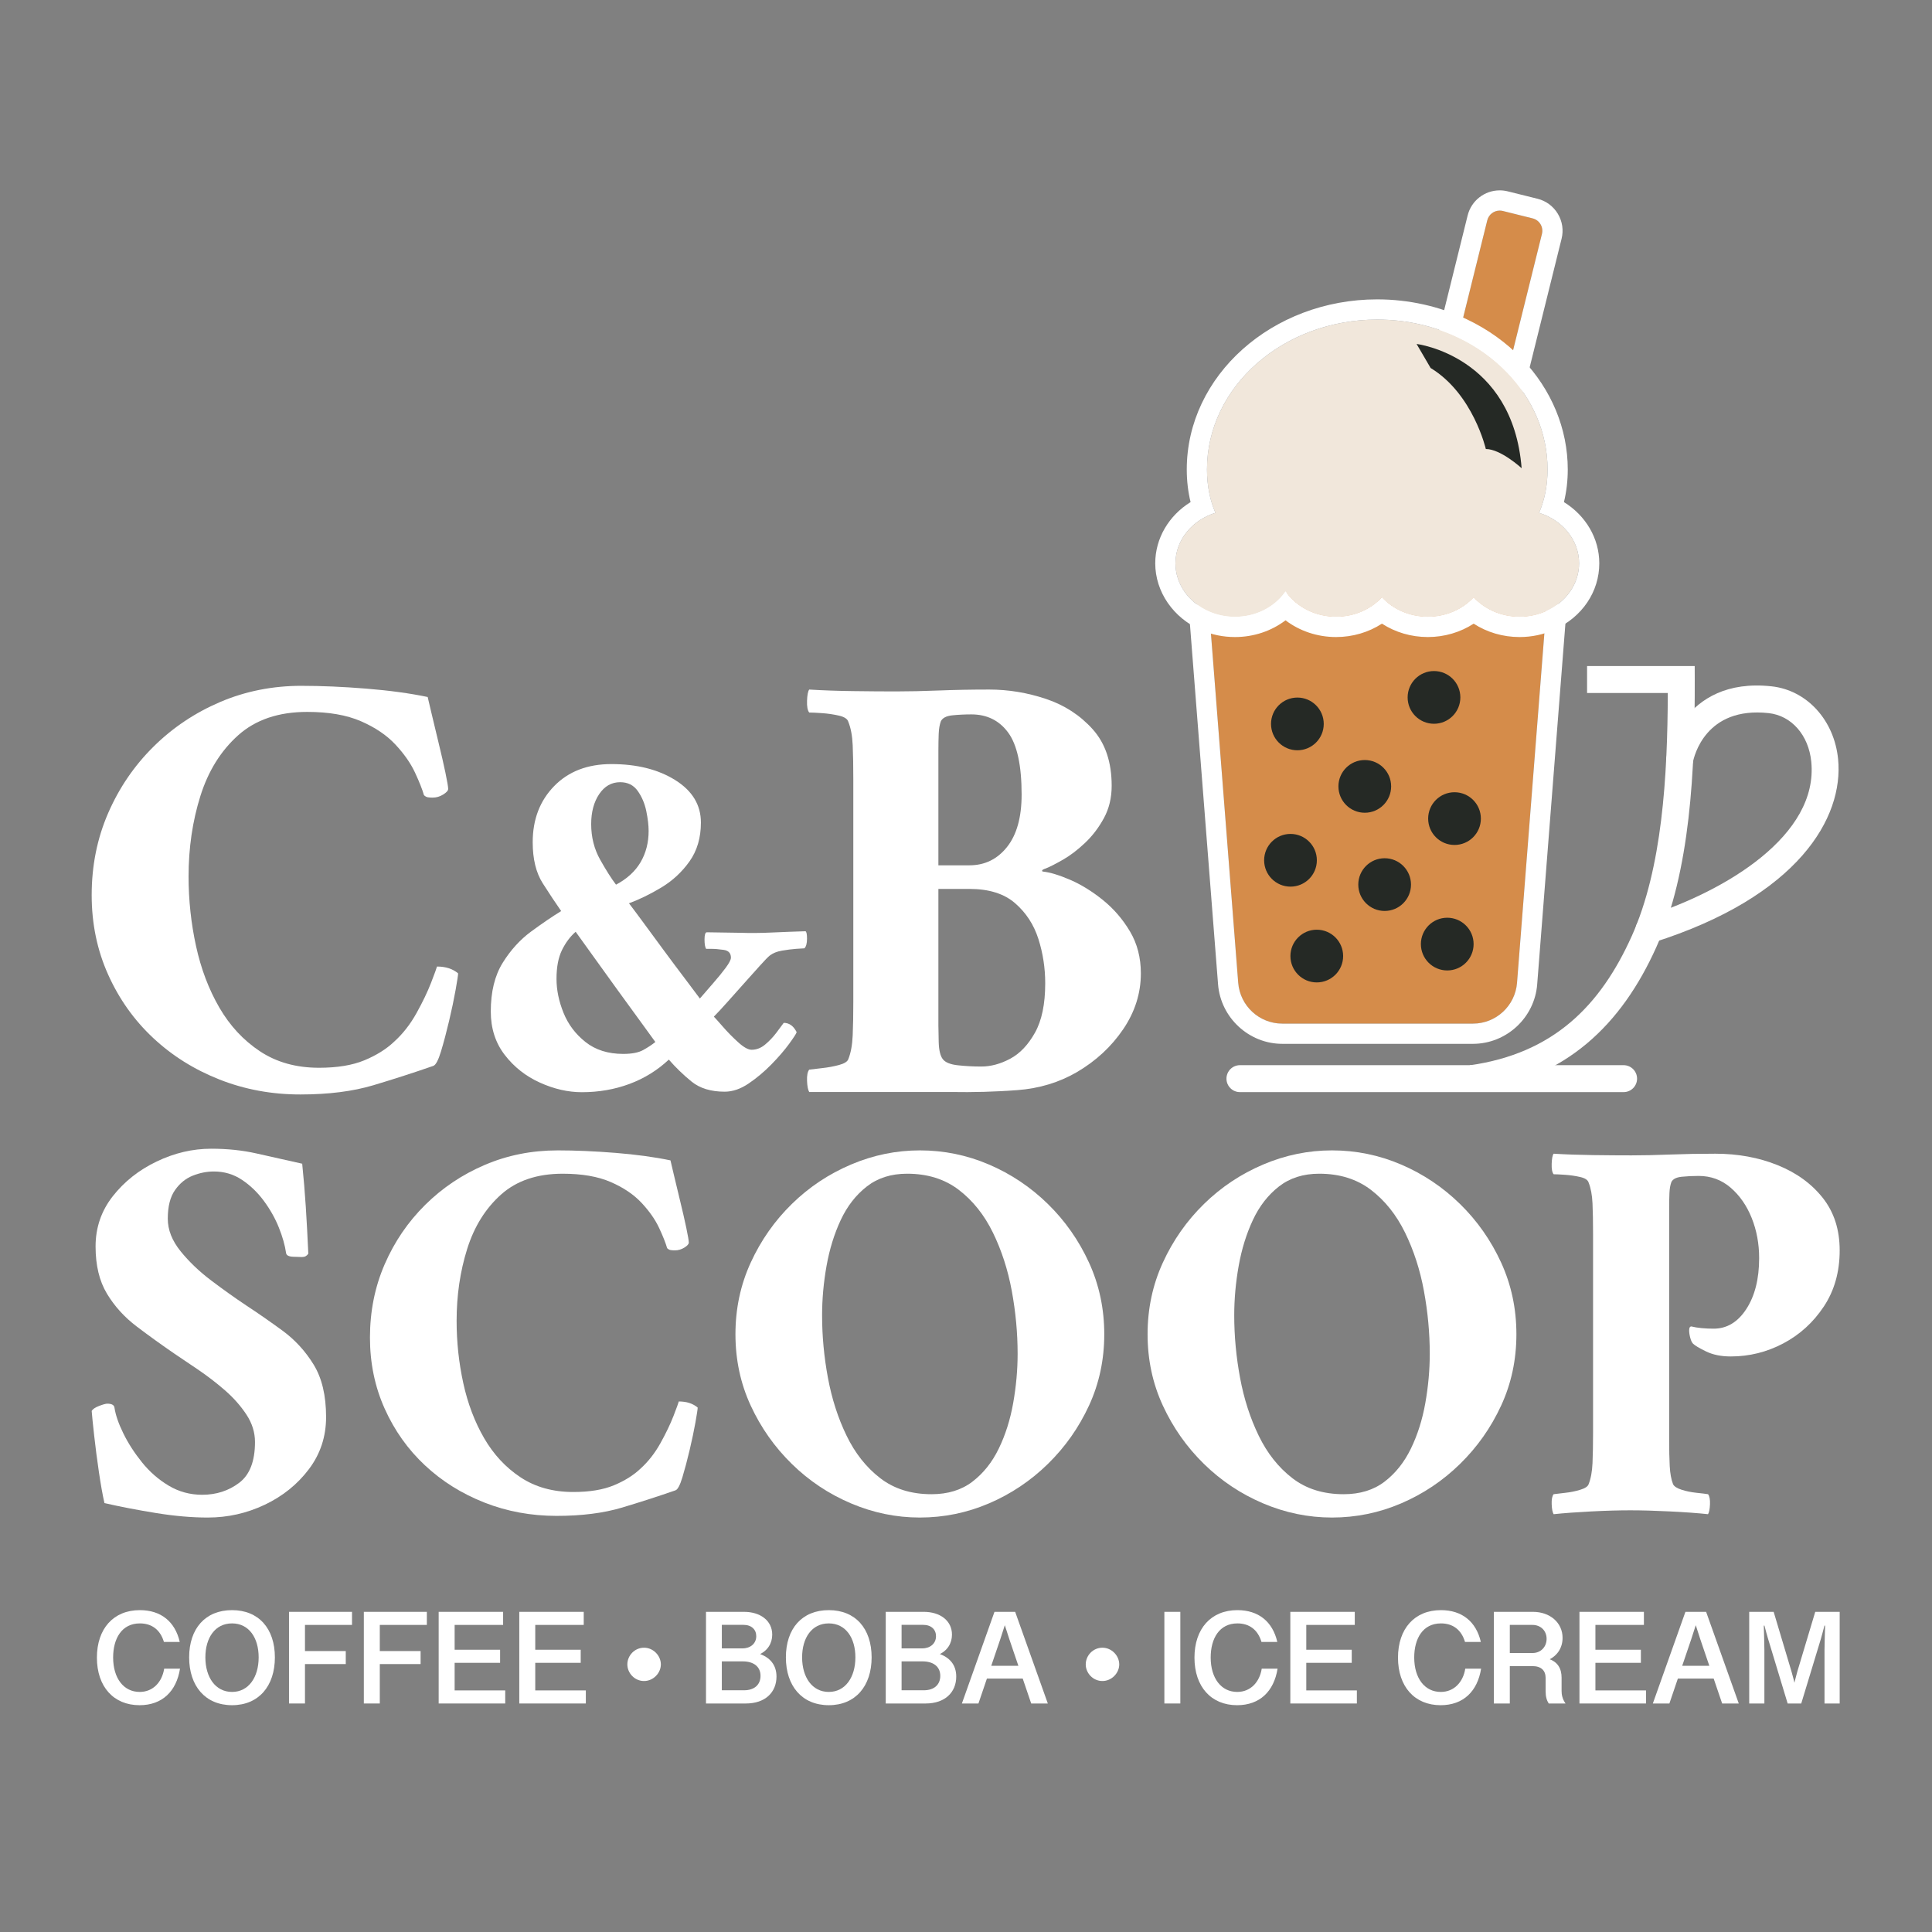 <?xml version="1.0" encoding="UTF-8"?>
<svg id="Layer_1" data-name="Layer 1" xmlns="http://www.w3.org/2000/svg" viewBox="0 0 3024 3024">
  <rect x="0" y="0" width="3024" height="3024" fill="#808080" stroke="none"/>
  <defs>
    <style>
      .cls-1 {
        fill: #f1e7db;
      }

      .cls-2 {
        fill: #252925;
      }

      .cls-3 {
        fill: #d58c4a;
      }

      .cls-4 {
        fill: #fff;
      }
    </style>
  </defs>
  <path class="cls-4" d="M472.076,1073.467c31.106,0,64.795,1.456,101.096,4.372,36.285,2.916,68.366,7.294,96.239,13.122.638,2.6,2.579,10.864,5.833,24.793,3.233,13.939,6.956,29.497,11.175,46.658,4.209,17.177,7.779,32.73,10.696,46.658,2.916,13.944,4.372,22.525,4.372,25.763,0,2.595-2.595,5.511-7.774,8.749-5.195,3.249-10.696,4.857-16.528,4.857-2.595,0-5.026-.153-7.289-.485-2.278-.316-4.377-1.456-6.318-3.402-2.6-9.066-7.294-20.901-14.097-35.483-6.803-14.577-17.014-29.16-30.62-43.742-13.612-14.582-31.591-26.734-53.952-36.453-22.356-9.72-50.398-14.582-84.082-14.582-44.718,0-80.686,12.151-107.905,36.453-27.219,24.302-46.996,56.062-59.3,95.263-12.315,39.222-18.469,81.171-18.469,125.889,0,36.939,3.892,73.239,11.666,108.875,7.779,35.652,19.93,67.728,36.453,96.239,16.528,28.521,37.745,51.368,63.672,68.529,25.911,17.182,56.7,25.758,92.352,25.758,28.506,0,52.159-3.882,70.961-11.655,18.791-7.784,34.344-17.499,46.658-29.165,13.612-12.309,25.278-27.224,34.998-44.723,9.72-17.488,17.33-33.363,22.841-47.624,5.501-14.25,8.586-22.678,9.235-25.283,13.612,0,24.624,3.576,33.052,10.696,0,2.595-1.303,11.181-3.887,25.758-2.595,14.588-6.002,30.789-10.205,48.605-4.224,17.836-8.433,33.711-12.642,47.634-4.219,13.944-8.259,21.56-12.151,22.847-29.814,10.379-60.919,20.41-93.317,30.135-32.414,9.725-70.644,14.577-114.708,14.577-44.718,0-86.851-7.774-126.374-23.321-39.533-15.558-74.209-37.266-104.012-65.133-29.814-27.857-53.314-60.914-70.475-99.16-17.177-38.225-25.763-79.71-25.763-124.422,0-46.01,8.586-88.781,25.763-128.32,17.161-39.518,40.825-74.199,70.961-104.012,30.135-29.803,64.964-53.13,104.503-69.99,39.518-16.845,81.973-25.273,127.344-25.273Z"/>
  <path class="cls-4" d="M956.924,1195.949c39.961,0,73.313,8.38,100.041,25.114,26.734,16.745,40.108,38.879,40.108,66.425,0,23.77-5.954,44.021-17.831,60.756-11.882,16.745-26.602,30.378-44.148,40.91-17.557,10.527-34.428,18.77-50.63,24.703,5.395,7.025,12.963,17.151,22.683,30.378,9.72,13.243,20.252,27.546,31.591,42.935,11.344,15.395,22.14,29.845,32.403,43.346,10.253,13.501,18.353,24.302,24.302,32.403,6.482-7.563,13.485-15.664,21.059-24.302,7.552-8.639,14.05-16.613,19.45-23.901,5.379-7.289,8.101-12.552,8.101-15.801,0-7.009-3.797-11.059-11.349-12.151-7.573-1.076-14.05-1.619-19.429-1.619h-8.101c-1.624-2.695-2.447-7.558-2.447-14.582,0-7.009,1.076-10.796,3.249-11.339l53.457.812c14.05.543,29.977.401,47.803-.406,17.826-.812,35.652-1.482,53.457-2.025,1.624.543,2.447,4.456,2.447,11.745s-1.371,12.288-4.05,14.988c-1.624,0-5.949.274-12.974.807-7.025.543-14.451,1.493-22.277,2.837-7.827,1.355-14.176,3.924-19.028,7.695-2.721,2.162-7.7,7.289-14.999,15.389-7.278,8.101-15.526,17.298-24.703,27.551-9.177,10.263-18.1,20.252-26.728,29.966-8.649,9.725-15.674,17.288-21.054,22.688,2.152,2.162,6.877,7.426,14.176,15.79,7.278,8.386,15.252,16.486,23.88,24.302,8.649,7.837,15.674,11.75,21.075,11.75,7.552,0,14.577-2.7,21.054-8.101,6.476-5.39,12.278-11.466,17.425-18.227,5.126-6.751,9.029-12.014,11.75-15.801,8.628,0,15.379,4.863,20.252,14.588-.548,2.162-4.472,8.238-11.75,18.227-7.299,9.999-16.476,20.653-27.551,31.992-11.075,11.339-22.952,21.338-35.631,29.977-12.7,8.639-25.252,12.963-37.677,12.963-21.602,0-38.885-5.274-51.843-15.801-12.963-10.527-24.845-22.003-35.646-34.428-17.821,16.75-38.352,29.439-61.563,38.078-23.226,8.639-48.072,12.953-74.526,12.953-21.607,0-43.478-4.979-65.618-14.978-22.15-9.989-40.504-24.429-55.086-43.341-14.582-18.902-21.871-41.58-21.871-68.044,0-30.789,6.202-56.167,18.633-76.155,12.415-19.972,27.261-36.311,44.554-49.005,17.277-12.684,32.936-23.353,46.985-32.002-8.649-12.415-18.227-26.855-28.759-43.336-10.532-16.47-15.795-37.935-15.795-64.4,0-35.646,11.202-64.933,33.616-87.895,22.404-22.947,52.249-34.428,89.514-34.428ZM1025.78,1630.964c-5.406-7.563-13.644-18.902-24.708-34.027-11.075-15.115-22.963-31.454-35.641-49.005-12.7-17.541-24.851-34.428-36.453-50.635-11.624-16.202-20.937-29.16-27.952-38.885-8.644,7.573-15.795,17.151-21.465,28.759-5.669,11.618-8.507,26.607-8.507,44.96,0,17.288,3.644,34.977,10.938,53.066,7.289,18.1,18.759,33.352,34.428,45.767,15.658,12.425,35.362,18.628,59.137,18.628,13.491,0,23.896-2.025,31.185-6.076,7.294-4.05,13.633-8.227,19.039-12.552ZM970.694,1224.302c-13.507,0-24.439,6.213-32.809,18.633-8.38,12.431-12.557,28.084-12.557,46.985,0,20.526,4.725,39.159,14.176,55.893,9.446,16.745,17.683,29.708,24.708,38.885,17.277-9.177,30.098-20.922,38.479-35.24,8.37-14.303,12.557-30.642,12.557-49.011,0-8.628-1.213-18.896-3.644-30.779-2.431-11.877-6.888-22.404-13.369-31.596-6.476-9.177-15.669-13.77-27.54-13.77Z"/>
  <path class="cls-4" d="M1548.502,1079.3c29.808,0,59.3,4.857,88.465,14.577,29.165,9.725,53.62,25.61,73.397,47.634,19.756,22.04,29.65,51.521,29.65,88.46,0,18.807-4.061,35.652-12.151,50.551-8.111,14.915-17.984,27.873-29.65,38.885-11.666,11.028-23.174,19.772-34.518,26.243-11.339,6.487-20.262,11.028-26.728,13.612-3.892,1.303-5.833,2.431-5.833,3.402,0,.97.316,1.456.97,1.456,11.666,1.308,26.085,5.68,43.262,13.127,17.161,7.457,34.175,17.984,51.041,31.591,16.845,13.612,30.937,29.982,42.286,49.09,11.328,19.123,17.003,40.994,17.003,65.618,0,31.106-9.229,60.27-27.699,87.494-18.469,27.213-42.624,49.575-72.422,67.074-27.883,16.202-58.989,25.6-93.322,28.184-34.365,2.584-69.025,3.555-104.023,2.922h-221.631c-1.941-3.238-3.08-9.071-3.407-17.499-.327-8.417.812-14.25,3.407-17.499,4.525-.643,11.328-1.456,20.41-2.426,9.071-.981,17.815-2.584,26.254-4.863,8.407-2.268,13.269-5.348,14.577-9.24,3.892-9.715,6.149-22.024,6.803-36.939.643-14.894.97-32.392.97-52.486v-348.986c0-20.737-.327-38.399-.97-52.982-.654-14.582-2.911-26.734-6.803-36.453-1.308-4.525-6.17-7.774-14.577-9.72-8.438-1.946-17.182-3.233-26.254-3.887-9.082-.638-15.885-.976-20.41-.976-2.595-3.233-3.734-9.382-3.407-18.469.327-9.066,1.466-14.899,3.407-17.494,21.38,1.303,44.385,2.11,69.015,2.426,24.629.338,46.98.49,67.074.49,20.083,0,42.445-.49,67.074-1.461,24.629-.97,50.872-1.456,78.74-1.456ZM1468.792,1354.399h48.605c23.975,0,43.584-9.551,58.815-28.674,15.221-19.107,22.847-46.495,22.847-82.141,0-45.356-6.972-77.601-20.906-96.724-13.944-19.107-33.215-28.68-57.834-28.68-10.379,0-20.262.49-29.65,1.461-9.409.97-15.4,4.056-17.984,9.235-1.941,5.195-3.08,11.666-3.407,19.44-.327,7.779-.485,16.861-.485,27.219v178.865ZM1468.792,1391.337v213.868c0,4.536.158,13.122.485,25.758.327,12.636,2.437,21.549,6.318,26.728,3.892,5.2,11.824,8.428,23.817,9.725,11.982,1.308,24.133,1.941,36.453,1.941,14.904,0,29.966-4.04,45.208-12.151,15.221-8.09,28.184-21.707,38.879-40.831,10.696-19.102,16.043-44.86,16.043-77.274,0-23.975-3.576-47.154-10.696-69.51-7.141-22.356-19.292-40.978-36.453-55.893-17.182-14.904-41-22.361-71.451-22.361h-48.605Z"/>
  <path class="cls-4" d="M330.429,1797.983c25.495,0,49.121,2.472,70.856,7.387,21.735,4.934,45.64,10.302,71.724,16.084,2.311,22.613,4.198,45.216,5.651,67.819,1.439,22.603,2.745,46.951,3.915,73.026-2.325,3.481-5.519,5.217-9.566,5.217h-.868c-2.325,0-6.821-.132-13.476-.434-6.67-.283-10.297-2.17-10.868-5.651-1.741-12.169-5.519-25.499-11.302-39.989-5.802-14.481-13.627-28.395-23.476-41.735-9.863-13.32-21.301-24.339-34.343-33.037-13.042-8.698-27.683-13.037-43.904-13.037-11.019,0-22.032,2.17-33.037,6.519-11.019,4.349-20.297,11.886-27.82,22.603-7.542,10.736-11.302,25.65-11.302,44.772,0,17.386,6.655,34.348,19.995,50.866,13.325,16.518,29.41,31.876,48.253,46.074,18.825,14.207,36.947,27.103,54.338,38.688,18.542,12.169,37.518,25.367,56.946,39.565,19.41,14.207,35.645,31.876,48.687,53.027,13.037,21.169,19.561,48.555,19.561,82.167,0,30.726-8.995,57.961-26.952,81.724-17.971,23.773-41.013,42.31-69.121,55.64-28.117,13.33-57.814,19.999-89.111,19.999-24.929,0-51.73-2.33-80.422-6.962-28.693-4.632-55.791-9.849-81.29-15.65-2.906-12.735-5.802-28.971-8.693-48.687-2.906-19.698-5.368-38.688-7.391-56.942-2.038-18.254-3.34-31.15-3.91-38.688,1.736-2.896,5.651-5.509,11.736-7.83,6.085-2.311,10.283-3.472,12.608-3.472,6.953,0,10.717,2.038,11.302,6.085,1.736,11.594,6.372,25.075,13.91,40.423,7.523,15.367,17.24,30.433,29.127,45.216,11.872,14.773,25.782,26.952,41.73,36.508,15.933,9.566,33.471,14.349,52.598,14.349,22.023,0,41.301-6.217,57.819-18.688,16.518-12.462,24.778-33.763,24.778-63.904,0-15.066-4.495-29.414-13.476-43.036-8.995-13.613-20.146-26.226-33.471-37.82-13.344-11.594-27.254-22.311-41.735-32.169-14.495-9.849-26.952-18.264-37.386-25.216-20.292-13.905-39.989-28.103-59.116-42.603-19.127-14.481-34.64-31.584-46.513-51.291-11.886-19.698-17.825-44.338-17.825-73.903,0-29.556,8.981-55.772,26.952-78.677,17.957-22.896,40.862-40.999,68.682-54.338,27.82-13.33,56.215-19.999,85.205-19.999Z"/>
  <path class="cls-4" d="M872.937,1800.596c27.82,0,57.951,1.302,90.417,3.906,32.452,2.613,61.144,6.528,86.073,11.736.571,2.33,2.307,9.717,5.217,22.179,2.891,12.462,6.222,26.377,9.995,41.725,3.764,15.367,6.957,29.273,9.566,41.735,2.608,12.471,3.91,20.141,3.91,23.037,0,2.321-2.321,4.934-6.953,7.83-4.646,2.906-9.566,4.339-14.783,4.339-2.321,0-4.495-.132-6.519-.434-2.038-.283-3.915-1.302-5.651-3.038-2.325-8.113-6.523-18.698-12.608-31.735-6.085-13.037-15.217-26.084-27.386-39.121-12.174-13.047-28.254-23.914-48.253-32.603-19.995-8.698-45.074-13.047-75.201-13.047-39.994,0-72.163,10.868-96.507,32.603-24.344,21.735-42.032,50.14-53.036,85.205-11.014,35.074-16.518,72.592-16.518,112.591,0,33.037,3.481,65.498,10.434,97.375,6.957,31.876,17.825,60.574,32.603,86.073,14.783,25.509,33.758,45.942,56.946,61.291,23.174,15.367,50.711,23.037,82.597,23.037,25.495,0,46.65-3.472,63.465-10.434,16.806-6.953,30.716-15.65,41.73-26.075,12.174-11.009,22.608-24.348,31.301-39.999,8.693-15.65,15.5-29.848,20.429-42.593,4.92-12.754,7.679-20.292,8.259-22.613,12.174,0,22.023,3.189,29.56,9.566,0,2.321-1.165,10-3.476,23.037-2.321,13.047-5.368,27.537-9.127,43.47-3.778,15.952-7.542,30.15-11.306,42.603-3.773,12.471-7.387,19.273-10.868,20.433-26.664,9.273-54.484,18.254-83.46,26.952-28.99,8.688-63.182,13.037-102.591,13.037-39.994,0-77.677-6.953-113.025-20.867-35.357-13.905-66.371-33.32-93.026-58.244-26.664-24.914-47.683-54.48-63.031-88.686-15.363-34.188-23.042-71.29-23.042-111.28,0-41.15,7.679-79.403,23.042-114.77,15.349-35.339,36.513-66.357,63.465-93.026,26.952-26.65,58.102-47.517,93.464-62.593,35.343-15.066,73.314-22.603,113.893-22.603Z"/>
  <path class="cls-4" d="M1439.769,1800.596c37.678,0,73.753,7.387,108.242,22.169,34.485,14.773,65.201,35.357,92.162,61.725,26.943,26.386,48.395,56.951,64.338,91.724,15.924,34.773,23.905,72.158,23.905,112.157,0,39.989-7.981,77.234-23.905,111.714-15.943,34.499-37.395,64.923-64.338,91.29-26.961,26.386-57.678,46.951-92.162,61.734-34.49,14.773-70.564,22.169-108.242,22.169-37.093,0-73.017-7.396-107.789-22.169-34.791-14.783-65.658-35.348-92.601-61.734-26.943-26.367-48.395-56.791-64.338-91.29-15.943-34.48-23.905-71.724-23.905-111.714,0-39.999,7.962-77.385,23.905-112.157,15.943-34.773,37.395-65.338,64.338-91.724,26.943-26.367,57.81-46.951,92.601-61.725,34.773-14.783,70.696-22.169,107.789-22.169ZM1419.789,1837.105c-24.943,0-45.942,6.67-63.036,19.999-17.113,13.339-30.735,30.867-40.867,52.602-10.151,21.735-17.528,45.64-22.169,71.724-4.641,26.084-6.962,51.876-6.962,77.375,0,32.471,3.057,65.074,9.132,97.808,6.094,32.754,15.792,62.904,29.131,90.422,13.32,27.537,30.867,49.706,52.602,66.507,21.735,16.82,48.527,25.216,80.413,25.216,25.509,0,46.81-6.519,63.904-19.565,17.094-13.037,30.867-30.273,41.301-51.725,10.429-21.443,17.957-45.216,22.598-71.3,4.623-26.075,6.962-51.866,6.962-77.375,0-32.452-3.057-65.206-9.132-98.242-6.094-33.037-15.962-63.47-29.56-91.29-13.622-27.82-31.452-50.121-53.47-66.941-22.037-16.801-48.98-25.216-80.847-25.216Z"/>
  <path class="cls-4" d="M2084.859,1800.596c37.669,0,73.753,7.387,108.242,22.169,34.48,14.773,65.206,35.357,92.158,61.725,26.952,26.386,48.395,56.951,64.338,91.724,15.933,34.773,23.905,72.158,23.905,112.157,0,39.989-7.971,77.234-23.905,111.714-15.943,34.499-37.386,64.923-64.338,91.29-26.952,26.386-57.678,46.951-92.158,61.734-34.49,14.773-70.573,22.169-108.242,22.169-37.093,0-73.026-7.396-107.799-22.169-34.782-14.783-65.649-35.348-92.601-61.734-26.943-26.367-48.395-56.791-64.328-91.29-15.952-34.48-23.914-71.724-23.914-111.714,0-39.999,7.962-77.385,23.914-112.157,15.933-34.773,37.386-65.338,64.328-91.724,26.952-26.367,57.819-46.951,92.601-61.725,34.773-14.783,70.705-22.169,107.799-22.169ZM2064.869,1837.105c-24.933,0-45.942,6.67-63.036,19.999-17.103,13.339-30.726,30.867-40.857,52.602-10.151,21.735-17.537,45.64-22.179,71.724-4.641,26.084-6.953,51.876-6.953,77.375,0,32.471,3.047,65.074,9.132,97.808,6.085,32.754,15.783,62.904,29.122,90.422,13.33,27.537,30.867,49.706,52.602,66.507,21.735,16.82,48.536,25.216,80.422,25.216,25.499,0,46.801-6.519,63.894-19.565,17.094-13.037,30.867-30.273,41.301-51.725,10.434-21.443,17.962-45.216,22.603-71.3,4.632-26.075,6.962-51.866,6.962-77.375,0-32.452-3.047-65.206-9.132-98.242-6.085-33.037-15.952-63.47-29.565-91.29-13.622-27.82-31.442-50.121-53.461-66.941-22.037-16.801-48.989-25.216-80.856-25.216Z"/>
  <path class="cls-4" d="M2879.505,1957.082c0,33.622-8.254,62.904-24.773,87.818-16.518,24.924-37.688,44.197-63.47,57.81-25.792,13.632-53.187,20.433-82.158,20.433-15.075,0-27.971-2.613-38.688-7.821-10.736-5.217-17.537-9.273-20.433-12.179-1.736-1.736-3.189-4.783-4.349-9.122-1.17-4.349-1.736-8.264-1.736-11.745,0-4.047,1.151-6.085,3.481-6.085,4.632,1.17,9.99,2.038,16.084,2.613,6.085.585,12.302.868,18.688.868,20.867,0,37.952-10.283,51.291-30.867,13.33-20.565,19.999-47.084,19.999-79.545,0-22.613-3.915-43.612-11.736-63.036-7.821-19.415-18.839-35.207-33.037-47.385-14.207-12.169-30.867-18.254-49.989-18.254-9.283,0-18.122.434-26.518,1.302-8.415.868-13.773,3.632-16.084,8.264-1.736,4.641-2.755,10.434-3.047,17.386-.292,6.953-.434,15.075-.434,24.339v362.546c0,15.084.283,28.405.868,39.999.575,11.594,2.311,21.16,5.217,28.688,1.745,3.481,6.226,6.387,13.481,8.698,7.236,2.321,15.066,3.906,23.471,4.773,8.396.877,14.349,1.604,17.82,2.179,2.311,2.906,3.33,8.122,3.047,15.65-.302,7.538-1.302,12.735-3.047,15.65-16.226-1.745-36.074-3.198-59.555-4.349-23.471-1.16-44.197-1.736-62.159-1.736-17.971,0-38.254.575-60.857,1.736-22.603,1.151-42.32,2.604-59.121,4.349-1.736-2.915-2.755-8.113-3.047-15.65-.292-7.528.726-12.745,3.047-15.65,4.047-.575,10.132-1.302,18.254-2.179,8.113-.868,15.933-2.453,23.48-4.773,7.519-2.311,11.868-5.217,13.037-8.698,3.481-8.698,5.5-19.698,6.085-33.037.575-13.33.868-28.98.868-46.951v-312.113c0-18.547-.292-34.348-.868-47.385-.585-13.047-2.604-23.914-6.085-32.603-1.17-4.047-5.519-6.953-13.037-8.698-7.547-1.736-15.367-2.887-23.48-3.472-8.122-.575-14.207-.877-18.254-.877-2.321-2.887-3.34-8.387-3.047-16.518.292-8.104,1.311-13.32,3.047-15.641,19.122,1.16,39.697,1.887,61.725,2.17,22.028.302,42.018.434,59.989.434,17.962,0,38.112-.434,60.423-1.302,22.311-.868,45.933-1.302,70.856-1.302,35.348,0,67.819,5.943,97.375,17.82,29.565,11.886,53.178,28.99,70.856,51.291,17.679,22.32,26.518,49.706,26.518,82.158Z"/>
  <path class="cls-3" d="M1933.054,965.481c-14.446,0-28.153-2.952-40.385-8.277l-2.32-29.524h120.416c-16.607,22.776-45.182,37.801-77.712,37.801Z"/>
  <path class="cls-3" d="M2378.393,991.842c13.76,0,26.993-2.161,39.33-6.168l-43.231,552.628c-2.794,36.061-32.899,63.899-69.013,63.899h-298.351c-36.167,0-66.218-27.837-69.065-63.899l-43.126-552.258c11.968,3.796,24.779,5.799,38.118,5.799,29.629,0,57.572-9.964,79.082-27.573,21.563,17.609,49.453,27.573,79.135,27.573,26.15,0,51.298-7.855,71.807-22.038,20.509,14.182,45.604,22.038,71.807,22.038,26.15,0,51.246-7.855,71.754-22.038,20.508,14.182,45.604,22.038,71.754,22.038Z"/>
  <path class="cls-4" d="M2012.136,964.268c21.563,17.609,49.453,27.573,79.135,27.573,26.15,0,51.298-7.855,71.807-22.037,20.509,14.182,45.604,22.037,71.807,22.037,26.15,0,51.246-7.855,71.754-22.037,20.509,14.182,45.604,22.037,71.754,22.037,13.76,0,26.993-2.161,39.33-6.168l-43.232,552.627c-2.794,36.061-32.899,63.899-69.013,63.899h-298.352c-36.167,0-66.218-27.837-69.065-63.899l-43.126-552.258c11.968,3.796,24.779,5.799,38.118,5.799,29.63,0,57.572-9.964,79.082-27.573M2012.111,923.408l-20.013,16.383c-16.083,13.166-37.053,20.417-59.045,20.417-9.911,0-19.518-1.453-28.554-4.319l-44.756-14.195,3.655,46.81,43.126,552.258c4.121,52.2,48.31,93.069,100.602,93.069h298.352c52.339,0,96.506-40.889,100.551-93.088l43.23-552.604,3.69-47.168-44.998,14.615c-9.441,3.066-19.386,4.621-29.559,4.621-19.355,0-38.448-5.832-53.762-16.422l-17.992-12.442-17.992,12.442c-15.315,10.59-34.408,16.422-53.762,16.422-19.389,0-38.5-5.832-53.815-16.422l-17.992-12.442-17.992,12.442c-15.315,10.59-34.426,16.422-53.815,16.422-21.986,0-42.985-7.26-59.127-20.442l-20.033-16.359h0Z"/>
  <path class="cls-3" d="M2422.257,927.68l-2.267,28.997c-12.495,5.641-26.625,8.804-41.597,8.804-28.892,0-54.672-11.81-71.754-30.315-17.135,18.505-42.915,30.315-71.754,30.315-28.891,0-54.725-11.81-71.807-30.368-17.135,18.558-42.915,30.368-71.807,30.368-32.529,0-61.157-15.026-77.764-37.801h408.75Z"/>
  <circle class="cls-2" cx="2030.686" cy="1133.087" r="41.259"/>
  <circle class="cls-2" cx="2244.51" cy="1091.591" r="41.259"/>
  <circle class="cls-2" cx="2136.182" cy="1230.866" r="41.259"/>
  <circle class="cls-2" cx="2019.904" cy="1346.524" r="41.259"/>
  <circle class="cls-2" cx="2276.632" cy="1281.283" r="41.259"/>
  <circle class="cls-2" cx="2167.265" cy="1384.583" r="41.259"/>
  <circle class="cls-2" cx="2061.047" cy="1496.445" r="41.259"/>
  <circle class="cls-2" cx="2265.256" cy="1477.708" r="41.259"/>
  <path class="cls-3" d="M2413.505,366.089l-46.658,188.058c-22.512-20.878-48.873-38.434-78.028-51.773l39.067-157.532c2.689-10.755,13.549-17.345,24.357-14.657l46.606,11.599c10.755,2.636,17.345,13.549,14.656,24.305Z"/>
  <path class="cls-4" d="M2347.366,329.585c1.608,0,3.243.194,4.877.601l46.606,11.599c10.755,2.636,17.345,13.549,14.656,24.305l-46.658,188.058c-22.512-20.878-48.873-38.434-78.028-51.773l39.066-157.532c2.282-9.129,10.453-15.257,19.481-15.258M2347.366,297.952h-0c-23.765 0-44.395,16.127-50.168,39.218l-39.081,157.59-6.315,25.465,23.858,10.915c26.009,11.899,49.452,27.443,69.678,46.201l39.304,36.451,12.908-52.027,46.658-188.058c3.342-13.369,1.252-27.292-5.9-39.15-7.152-11.858-18.491-20.202-31.928-23.496l-46.497-11.572c-4.101-1.02-8.311-1.537-12.516-1.537h0Z"/>
  <path class="cls-4" d="M2541.273,1709.405h-600.506c-11.646,0-21.089-9.443-21.089-21.089,0-11.646,9.443-21.089,21.089-21.089h600.506c11.646,0,21.089,9.443,21.089,21.089,0,11.646-9.443,21.089-21.089,21.089Z"/>
  <path class="cls-4" d="M2306.309,1709.197l-5.911-41.76c131.402-18.604,204.788-93.63,253.589-202.144,47.815-106.318,56.055-250.242,56.472-380.612h-126.341v-42.177h168.464l.057,21.032c.368,140.224-6.495,299.666-60.184,419.057-54.549,121.296-141.053,206.062-286.146,226.605Z"/>
  <path class="cls-4" d="M2581.112,1476.28c-8.953,0-17.261-5.746-20.103-14.738-3.511-11.106,2.646-22.955,13.752-26.464,127.18-40.198,271.663-127.899,260.292-242.771-4.121-41.624-30.91-72.214-66.661-76.117-99.128-10.856-116.999,68.185-118.714,77.231-2.162,11.396-13.108,18.973-24.548,16.867-11.409-2.101-18.991-12.964-16.954-24.386.227-1.269,24.312-126.998,164.794-111.642,55.226,6.032,98.014,52.866,104.056,113.892,9.077,91.702-62.221,215.291-289.552,287.142-2.113.669-4.255.986-6.361.986Z"/>
  <path class="cls-1" d="M2471.605,881.707c0,32.793-21.036,61.21-51.614,74.97-12.495,5.641-26.625,8.804-41.597,8.804-28.892,0-54.672-11.81-71.754-30.315-17.135,18.505-42.915,30.315-71.754,30.315-28.891,0-54.725-11.81-71.807-30.368-17.135,18.558-42.915,30.368-71.807,30.368-32.529,0-61.157-15.026-77.764-37.801-.474-.58-.949-1.212-1.371-1.845-.422.633-.896,1.266-1.371,1.845-16.607,22.776-45.182,37.801-77.712,37.801-14.446,0-28.153-2.952-40.385-8.277-31.264-13.549-52.827-42.282-52.827-75.497,0-36.589,26.15-67.642,62.528-79.03-8.541-19.876-13.18-42.388-13.18-67.853,0-129.589,119.309-234.611,266.508-234.611,45.868,0,88.994,10.175,126.69,28.153,29.524,14.024,55.674,32.898,77.132,55.305,39.172,40.859,62.739,93.581,62.739,151.153,0,25.465-4.692,47.977-13.233,67.853,36.43,11.388,62.58,42.441,62.58,79.03Z"/>
  <path class="cls-4" d="M2155.697,500.213c45.867,0,88.994,10.175,126.69,28.153,29.524,14.024,55.674,32.898,77.132,55.305,39.172,40.859,62.739,93.581,62.739,151.153,0,25.465-4.692,47.977-13.233,67.853,36.431,11.388,62.581,42.441,62.581,79.03,0,32.793-21.036,61.21-51.614,74.97-12.495,5.641-26.625,8.804-41.597,8.804-28.892,0-54.672-11.81-71.754-30.315-17.135,18.505-42.915,30.315-71.754,30.315-28.891,0-54.725-11.81-71.807-30.368-17.135,18.558-42.916,30.368-71.807,30.368-32.529,0-61.157-15.026-77.764-37.801-.474-.58-.949-1.213-1.371-1.846-.422.633-.896,1.266-1.371,1.846-16.607,22.776-45.182,37.801-77.711,37.801-14.446,0-28.153-2.952-40.385-8.277-31.264-13.549-52.827-42.282-52.827-75.497,0-36.589,26.15-67.642,62.528-79.03-8.541-19.876-13.18-42.388-13.18-67.853,0-129.589,119.309-234.611,266.508-234.611M2155.697,468.58c-164.395,0-298.141,119.437-298.141,266.244,0,17.816,2.001,34.892,5.97,51.054-34.004,21.035-55.317,56.686-55.317,95.829,0,44.57,28.215,85.597,71.881,104.521,16.576,7.216,34.412,10.886,52.964,10.886,29.256,0,57.086-9.45,79.085-26.184,22.007,16.734,49.853,26.184,79.133,26.184,25.98,0,50.968-7.44,71.79-20.965,20.805,13.526,45.803,20.965,71.824,20.965,25.944,0,50.916-7.433,71.737-20.943,20.805,13.511,45.786,20.943,71.771,20.943,19.18,0,37.555-3.905,54.613-11.606,43.307-19.488,70.231-59.268,70.231-103.801,0-39.147-21.33-74.8-55.351-95.832,3.991-16.189,6.003-33.265,6.003-51.051,0-63.471-25.406-124.926-71.537-173.044-24.418-25.498-53.489-46.357-86.394-61.987-42.799-20.412-91.317-31.213-140.262-31.213h0Z"/>
  <path class="cls-2" d="M2239.231,575.995c66.574,40.412,86.412,126.81,86.412,126.81,23.389,0,56.041,30.03,56.041,30.03-13.935-176.211-164.435-194.465-164.435-194.465l21.982,37.625Z"/>
  <g>
    <path class="cls-4" d="M151.682,2594.553c0-45.349,25.914-74.347,67.252-74.347,32.803,0,55.118,17.893,62.419,49.771h-24.782c-5.759-19.332-19.23-28.999-37.636-28.999-28.279,0-41.853,23.549-41.853,53.37,0,32.289,16.35,53.884,41.544,53.884,21.081,0,35.066-15.63,38.356-36.403h24.782c-5.656,35.477-27.867,57.175-63.344,57.175-40.516,0-66.738-28.896-66.738-74.45Z"/>
    <path class="cls-4" d="M296.058,2594.141c0-45.04,25.297-73.936,67.149-73.936,41.75,0,67.046,28.896,67.046,73.936,0,44.835-25.194,74.862-67.046,74.862-41.853,0-67.149-30.027-67.149-74.862ZM404.855,2594.141c0-30.644-15.219-53.164-41.647-53.164-26.531,0-41.75,22.52-41.75,53.164,0,30.952,15.63,54.09,41.75,54.09,26.016,0,41.647-23.137,41.647-54.09Z"/>
    <path class="cls-4" d="M452.363,2522.879h98.616v20.464h-73.628v40.927h63.859v20.361h-63.859v61.699h-24.988v-143.451Z"/>
    <path class="cls-4" d="M569.489,2522.879h98.616v20.464h-73.628v40.927h63.859v20.361h-63.859v61.699h-24.988v-143.451Z"/>
    <path class="cls-4" d="M686.614,2522.879h100.878v20.464h-75.89v38.87h71.16v20.464h-71.16v43.189h79.181v20.464h-104.169v-143.451Z"/>
    <path class="cls-4" d="M812.789,2522.879h100.878v20.464h-75.89v38.87h71.16v20.464h-71.16v43.189h79.181v20.464h-104.169v-143.451Z"/>
    <path class="cls-4" d="M981.947,2605.144c0-13.779,11.312-26.119,26.119-26.119,14.602,0,26.325,12.545,26.325,26.119,0,13.574-11.826,26.016-26.325,26.016-14.808,0-26.119-12.443-26.119-26.016Z"/>
    <path class="cls-4" d="M1105.037,2522.879h59.54c25.297,0,44.115,13.574,44.115,35.683,0,13.265-6.89,25.708-22.212,31.878v-2.571c18.818,5.759,28.896,18.201,28.896,36.3,0,24.474-17.379,42.161-48.023,42.161h-62.316v-143.451ZM1162.315,2580.053c12.34,0,21.389-7.61,21.389-19.024,0-10.489-7.404-17.79-20.155-17.79h-33.729v36.814h32.495ZM1164.474,2645.66c16.35,0,25.914-8.741,25.914-22.623,0-14.602-11.003-22.623-27.867-22.623h-32.701v45.246h34.654Z"/>
    <path class="cls-4" d="M1230.081,2594.141c0-45.04,25.297-73.936,67.149-73.936,41.75,0,67.046,28.896,67.046,73.936,0,44.835-25.194,74.862-67.046,74.862-41.853,0-67.149-30.027-67.149-74.862ZM1338.877,2594.141c0-30.644-15.219-53.164-41.647-53.164-26.531,0-41.75,22.52-41.75,53.164,0,30.952,15.63,54.09,41.75,54.09,26.016,0,41.647-23.137,41.647-54.09Z"/>
    <path class="cls-4" d="M1386.386,2522.879h59.54c25.297,0,44.115,13.574,44.115,35.683,0,13.265-6.89,25.708-22.212,31.878v-2.571c18.818,5.759,28.896,18.201,28.896,36.3,0,24.474-17.379,42.161-48.023,42.161h-62.316v-143.451ZM1443.663,2580.053c12.34,0,21.389-7.61,21.389-19.024,0-10.489-7.404-17.79-20.155-17.79h-33.729v36.814h32.495ZM1445.822,2645.66c16.35,0,25.914-8.741,25.914-22.623,0-14.602-11.003-22.623-27.867-22.623h-32.701v45.246h34.654Z"/>
    <path class="cls-4" d="M1556.572,2522.879h22.932l-13.882,42.984-34.14,100.467h-25.914l51.005-143.451ZM1541.25,2607.304h62.727v20.052h-62.727v-20.052ZM1579.71,2565.348l-13.677-42.47h22.932l51.107,143.451h-26.016l-34.346-100.981Z"/>
    <path class="cls-4" d="M1699.406,2605.144c0-13.779,11.312-26.119,26.119-26.119,14.602,0,26.325,12.545,26.325,26.119,0,13.574-11.826,26.016-26.325,26.016-14.808,0-26.119-12.443-26.119-26.016Z"/>
    <path class="cls-4" d="M1822.496,2522.879h24.988v143.451h-24.988v-143.451Z"/>
    <path class="cls-4" d="M1869.593,2594.553c0-45.349,25.914-74.347,67.252-74.347,32.803,0,55.118,17.893,62.419,49.771h-24.782c-5.759-19.332-19.23-28.999-37.636-28.999-28.279,0-41.853,23.549-41.853,53.37,0,32.289,16.35,53.884,41.544,53.884,21.081,0,35.066-15.63,38.356-36.403h24.782c-5.656,35.477-27.867,57.175-63.344,57.175-40.516,0-66.738-28.896-66.738-74.45Z"/>
    <path class="cls-4" d="M2019.625,2522.879h100.878v20.464h-75.89v38.87h71.16v20.464h-71.16v43.189h79.181v20.464h-104.169v-143.451Z"/>
    <path class="cls-4" d="M2188.166,2594.553c0-45.349,25.914-74.347,67.252-74.347,32.803,0,55.118,17.893,62.419,49.771h-24.782c-5.759-19.332-19.23-28.999-37.636-28.999-28.279,0-41.853,23.549-41.853,53.37,0,32.289,16.35,53.884,41.544,53.884,21.081,0,35.066-15.63,38.356-36.403h24.782c-5.656,35.477-27.867,57.175-63.344,57.175-40.516,0-66.738-28.896-66.738-74.45Z"/>
    <path class="cls-4" d="M2338.198,2522.879h61.288c26.119,0,46.274,16.556,46.274,40.721,0,15.322-7.918,28.279-23.137,34.963v-2.468c16.453,4.73,21.595,16.762,21.595,29.718v20.875c0,5.964,1.234,12.443,6.17,19.641h-26.325c-3.085-4.833-4.833-10.797-4.833-19.127v-20.875c0-11.517-6.89-18.51-20.566-18.51h-35.477v58.511h-24.988v-143.451ZM2398.663,2587.354c12.957,0,22.109-9.563,22.109-22.212,0-12.648-9.152-21.8-22.109-21.8h-35.477v44.012h35.477Z"/>
    <path class="cls-4" d="M2472.188,2522.879h100.878v20.464h-75.89v38.87h71.16v20.464h-71.16v43.189h79.181v20.464h-104.169v-143.451Z"/>
    <path class="cls-4" d="M2638.056,2522.879h22.932l-13.882,42.984-34.14,100.467h-25.914l51.005-143.451ZM2622.734,2607.304h62.727v20.052h-62.727v-20.052ZM2661.193,2565.348l-13.677-42.47h22.932l51.107,143.451h-26.016l-34.346-100.981Z"/>
    <path class="cls-4" d="M2737.906,2522.879h38.253l27.97,93.577c1.645,5.45,5.142,18.921,5.964,24.063h-2.982c.925-4.627,4.525-18.613,6.067-24.063l28.073-93.577h38.253v143.451h-23.754v-83.911c0-8.535.72-29.41.925-37.945h-1.028c-1.954,7.404-4.216,16.247-5.656,20.978l-30.644,100.878h-21.286l-30.541-100.878c-1.44-4.422-3.805-13.677-5.759-20.978h-1.028c.206,8.535.925,29.41.925,37.945v83.911h-23.754v-143.451Z"/>
  </g>
</svg>